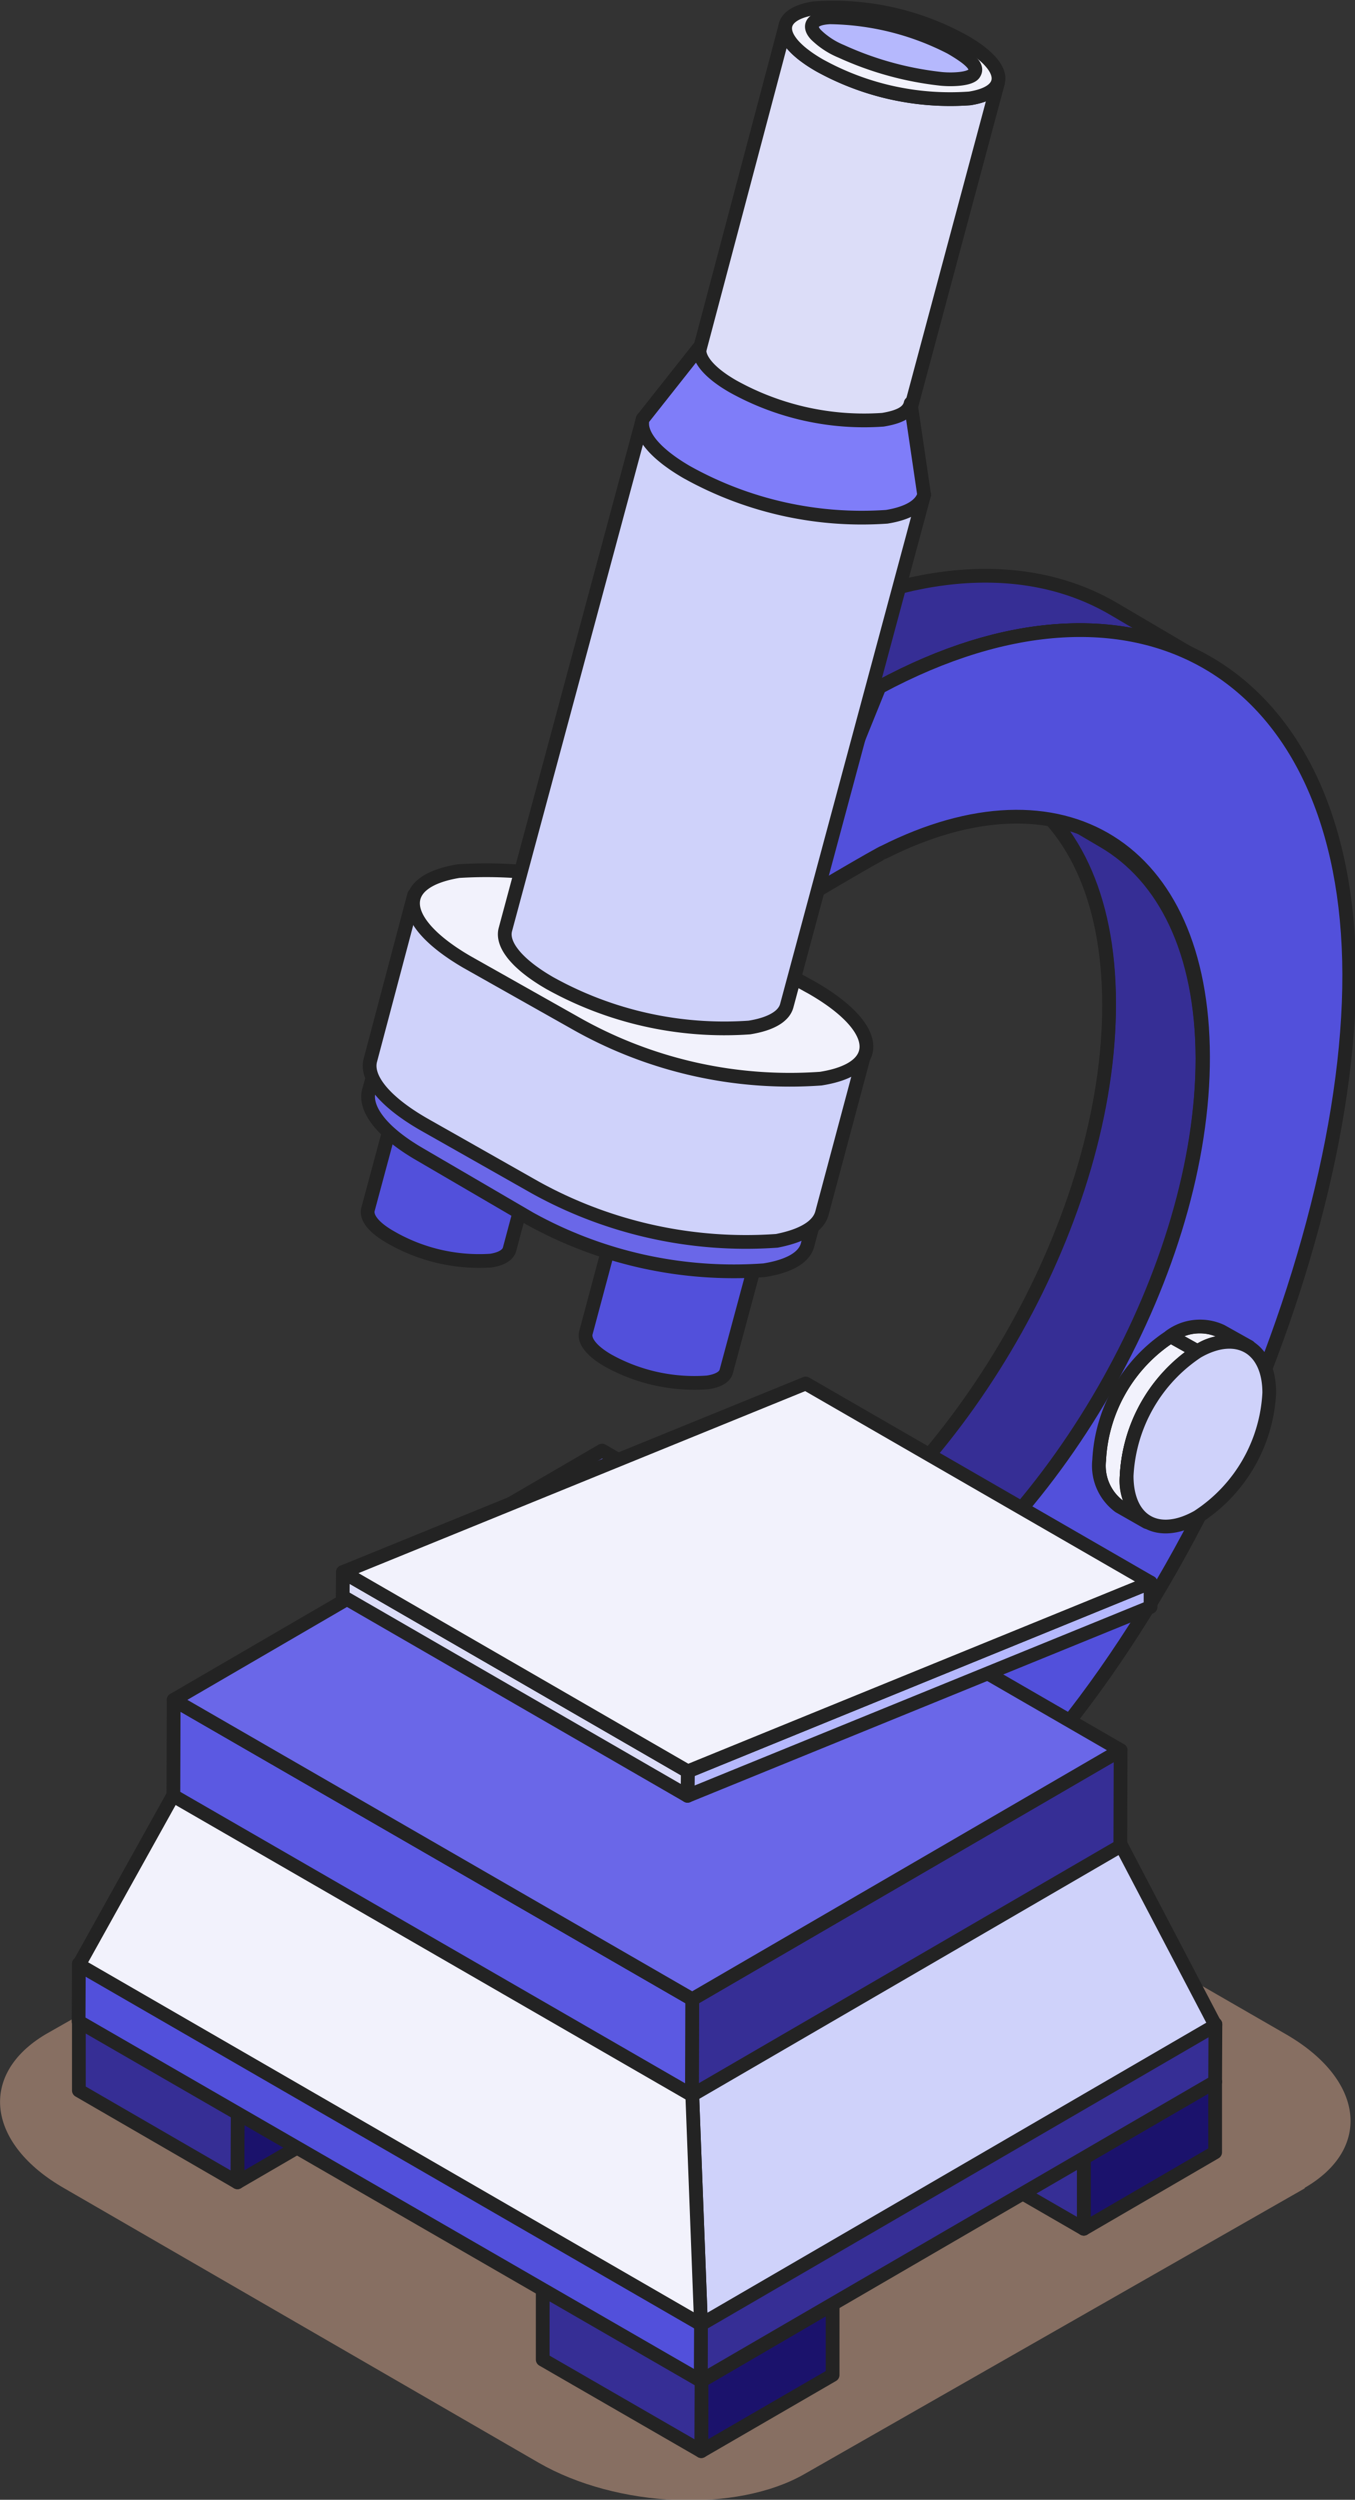 <svg xmlns="http://www.w3.org/2000/svg" xmlns:xlink="http://www.w3.org/1999/xlink" viewBox="0 0 49.31 90.94"><rect x="0" y="0" width="49.31" height="90.94" fill="#333333" stroke="none"/><defs><style>.cls-1,.cls-8{fill:#362e95;}.cls-1,.cls-10,.cls-12,.cls-13,.cls-14,.cls-15,.cls-16,.cls-18,.cls-2,.cls-5,.cls-6,.cls-7{stroke:#232323;stroke-width:0.5px;}.cls-1,.cls-10,.cls-12,.cls-13,.cls-14,.cls-15,.cls-16,.cls-2,.cls-5,.cls-6,.cls-7{stroke-linecap:round;stroke-linejoin:round;}.cls-2,.cls-23{fill:#f2f2fc;}.cls-3{isolation:isolate;}.cls-4{fill:#ddad92;mix-blend-mode:multiply;opacity:0.5;}.cls-5{fill:#1b126c;}.cls-17,.cls-6{fill:#5250db;}.cls-7{fill:#403f9f;}.cls-9{clip-path:url(#clip-path);}.cls-10,.cls-18{fill:none;}.cls-11{clip-path:url(#clip-path-2);}.cls-12,.cls-21{fill:#cfd2fa;}.cls-13{fill:#5b59e2;}.cls-14,.cls-19{fill:#6a67e8;}.cls-15{fill:#b5b8fd;}.cls-16,.cls-20{fill:#dcddf8;}.cls-18{stroke-miterlimit:10;}.cls-22{fill:#7f7df9;}.cls-24{clip-path:url(#clip-path-3);}.cls-25{clip-path:url(#clip-path-4);}</style><clipPath id="clip-path"><path class="cls-1" d="M36.76,28.6l3.4,2c2.21,1.29,3.59,4,3.6,7.93,0,7.6-5.17,16.81-11.71,21l-3.39-2c6.54-4.14,11.72-13.35,11.7-21C40.35,32.63,39,29.89,36.76,28.6Z"/></clipPath><clipPath id="clip-path-2"><path class="cls-1" d="M40.51,22.14l3.4,2C40.83,22.33,36.62,22.49,32,25l-3.4-2C33.22,20.52,37.44,20.35,40.51,22.14Z"/></clipPath><clipPath id="clip-path-3"><path class="cls-2" d="M44.45,48.43l1,.56a1.88,1.88,0,0,0-1.86.18l-1-.56A1.83,1.83,0,0,1,44.45,48.43Z"/></clipPath><clipPath id="clip-path-4"><path class="cls-2" d="M41.73,55.37l-1-.57A1.84,1.84,0,0,1,40,53.12a5.72,5.72,0,0,1,2.6-4.51l1,.56A5.76,5.76,0,0,0,41,53.69,1.87,1.87,0,0,0,41.73,55.37Z"/></clipPath></defs><g class="cls-3"><g id="レイヤー_2" data-name="レイヤー 2"><g id="レイヤー_1-2" data-name="レイヤー 1"><path class="cls-4" d="M47.48,79.61,29.28,90c-2.47,1.42-6.82,1.24-9.68-.41L2.36,79.62C-.49,78-.8,75.46,1.67,74L19.86,63.66c2.48-1.42,6.83-1.25,9.69.4L46.79,74c2.85,1.64,3.16,4.16.69,5.59"/><g class="cls-3"><polygon class="cls-5" points="30.3 83.83 30.3 86.4 25.52 89.17 25.53 86.61 30.3 83.83"/><polygon class="cls-1" points="25.53 86.61 25.52 89.17 19.75 85.84 19.75 83.27 25.53 86.61"/><polygon class="cls-1" points="30.3 83.83 25.53 86.61 19.75 83.27 24.52 80.49 30.3 83.83"/></g><g class="cls-3"><polygon class="cls-5" points="44.22 75.73 44.22 78.3 39.44 81.08 39.44 78.5 44.22 75.73"/><polygon class="cls-1" points="39.44 78.5 39.44 81.08 33.66 77.74 33.66 75.17 39.44 78.5"/><polygon class="cls-1" points="44.22 75.73 39.44 78.5 33.66 75.17 38.44 72.39 44.22 75.73"/></g><g class="cls-3"><polygon class="cls-5" points="13.43 74.04 13.42 76.61 8.64 79.39 8.65 76.82 13.43 74.04"/><polygon class="cls-1" points="8.65 76.82 8.64 79.39 2.87 76.05 2.87 73.48 8.65 76.82"/><polygon class="cls-1" points="13.43 74.04 8.65 76.82 2.87 73.48 7.65 70.71 13.43 74.04"/></g><g class="cls-3"><polygon class="cls-1" points="44.23 73.64 44.22 75.73 25.5 86.61 25.51 84.52 44.23 73.64"/><polygon class="cls-6" points="25.51 84.52 25.5 86.61 2.86 73.54 2.87 71.44 25.51 84.52"/><polygon class="cls-7" points="44.23 73.64 25.51 84.52 2.87 71.44 21.59 60.57 44.23 73.64"/></g><g class="cls-3"><polygon class="cls-1" points="32.07 65.55 28.68 63.58 28.66 57.48 32.05 59.46 32.07 65.55"/><g class="cls-3"><path class="cls-8" d="M36.76,28.6l3.4,2c2.21,1.29,3.59,4,3.6,7.93,0,7.6-5.17,16.81-11.71,21l-3.39-2c6.54-4.14,11.72-13.35,11.7-21C40.35,32.63,39,29.89,36.76,28.6Z"/><g class="cls-9"><g class="cls-3"><path class="cls-1" d="M32.05,59.46l-3.39-2c6.54-4.14,11.72-13.35,11.7-21,0-3.89-1.38-6.63-3.6-7.92l3.4,2c2.21,1.29,3.59,4,3.6,7.93,0,7.6-5.17,16.81-11.71,21Z"/></g></g><path class="cls-10" d="M36.76,28.6l3.4,2c2.21,1.29,3.59,4,3.6,7.93,0,7.6-5.17,16.81-11.71,21l-3.39-2c6.54-4.14,11.72-13.35,11.7-21C40.35,32.63,39,29.89,36.76,28.6Z"/></g><g class="cls-3"><path class="cls-8" d="M40.51,22.14l3.4,2C40.83,22.33,36.62,22.49,32,25l-3.4-2C33.22,20.52,37.44,20.35,40.51,22.14Z"/><g class="cls-11"><g class="cls-3"><path class="cls-1" d="M32,25l-3.4-2c4.66-2.51,8.88-2.68,12-.89l3.4,2C40.83,22.33,36.62,22.49,32,25Z"/></g></g><path class="cls-10" d="M40.51,22.14l3.4,2C40.83,22.33,36.62,22.49,32,25l-3.4-2C33.22,20.52,37.44,20.35,40.51,22.14Z"/></g><path class="cls-6" d="M32,25c9.47-5.09,17.07-.53,17.1,10.44S41.54,63.19,32.07,69l0-9.57c6.54-4.15,11.73-13.36,11.71-21S38.62,27.75,32.17,31c-.07,0-3.25,1.86-3.41,2Z"/></g><g class="cls-3"><polygon class="cls-12" points="40.79 67.11 44.23 73.68 25.51 84.56 25.19 76.17 40.79 67.11"/><polygon class="cls-2" points="25.19 76.17 25.51 84.56 2.87 71.48 6.32 65.28 25.19 76.17"/><polygon class="cls-2" points="40.79 67.11 25.19 76.17 6.32 65.28 21.92 56.21 40.79 67.11"/></g><g class="cls-3"><polygon class="cls-1" points="40.78 63.67 40.77 67.16 25.18 76.22 25.19 72.73 40.78 63.67"/><polygon class="cls-13" points="25.19 72.73 25.18 76.22 6.31 65.33 6.32 61.84 25.19 72.73"/><polygon class="cls-14" points="40.78 63.67 25.19 72.73 6.32 61.84 21.91 52.77 40.78 63.67"/></g><g class="cls-3"><polygon class="cls-15" points="41.87 57.57 41.87 58.46 25.02 65.33 25.03 64.44 41.87 57.57"/><polygon class="cls-16" points="25.03 64.44 25.02 65.33 12.47 58.08 12.48 57.19 25.03 64.44"/><polygon class="cls-2" points="41.87 57.57 25.03 64.44 12.48 57.19 29.32 50.33 41.87 57.57"/></g><g class="cls-3"><g class="cls-3"><path class="cls-17" d="M27.9,44.43l-1.47,5.46c-.05.19-.27.34-.68.4a6.47,6.47,0,0,1-3.63-.8c-.6-.35-.87-.71-.8-1l1.46-5.46c-.07.27.2.62.81,1a6.46,6.46,0,0,0,3.63.8C27.62,44.77,27.85,44.62,27.9,44.43Z"/><path class="cls-18" d="M27.9,44.43l-1.47,5.46c-.05.19-.27.34-.68.4a6.47,6.47,0,0,1-3.63-.8c-.6-.35-.87-.71-.8-1l1.46-5.46c-.07.27.2.62.81,1a6.46,6.46,0,0,0,3.63.8C27.62,44.77,27.85,44.62,27.9,44.43Z"/></g></g><g class="cls-3"><g class="cls-3"><path class="cls-17" d="M20,40l-1.46,5.46c-.06.19-.28.34-.68.4A6.44,6.44,0,0,1,14.2,45c-.61-.35-.88-.71-.81-1l1.47-5.46c-.08.26.2.62.8,1a6.46,6.46,0,0,0,3.63.8C19.69,40.29,19.92,40.14,20,40Z"/><path class="cls-10" d="M20,40l-1.46,5.46c-.06.19-.28.34-.68.4A6.44,6.44,0,0,1,14.2,45c-.61-.35-.88-.71-.81-1l1.47-5.46c-.08.26.2.62.8,1a6.46,6.46,0,0,0,3.63.8C19.69,40.29,19.92,40.14,20,40Z"/></g></g><g class="cls-3"><g class="cls-3"><path class="cls-19" d="M15.29,42c-1.42-.82-2-1.65-1.88-2.27L15,34c-.16.63.47,1.46,1.89,2.28l3.94,2.27a15.41,15.41,0,0,0,8.53,1.89c.94-.15,1.46-.49,1.58-.93l-1.55,5.77c-.11.45-.64.78-1.58.93a15.32,15.32,0,0,1-8.53-1.88Z"/><path class="cls-10" d="M15.29,42c-1.42-.82-2-1.65-1.88-2.27L15,34c-.16.63.47,1.46,1.89,2.28l3.94,2.27a15.41,15.41,0,0,0,8.53,1.89c.94-.15,1.46-.49,1.58-.93l-1.55,5.77c-.11.45-.64.78-1.58.93a15.32,15.32,0,0,1-8.53-1.88Z"/></g></g><g class="cls-3"><g class="cls-3"><path class="cls-20" d="M36.32,3l-3.2,11.94c-.08.29-.42.51-1,.61a9.86,9.86,0,0,1-5.49-1.22c-.91-.53-1.32-1.06-1.21-1.46L28.59.91c-.11.4.3.93,1.22,1.46a9.82,9.82,0,0,0,5.48,1.21C35.9,3.48,36.24,3.27,36.32,3Z"/><path class="cls-10" d="M36.32,3l-3.2,11.94c-.08.29-.42.51-1,.61a9.86,9.86,0,0,1-5.49-1.22c-.91-.53-1.32-1.06-1.21-1.46L28.59.91c-.11.4.3.93,1.22,1.46a9.82,9.82,0,0,0,5.48,1.21C35.9,3.48,36.24,3.27,36.32,3Z"/></g><path class="cls-2" d="M35.1,1.52c1.57.9,1.66,1.83.19,2.06a9.82,9.82,0,0,1-5.48-1.21C28.24,1.46,28.15.54,29.62.3A9.81,9.81,0,0,1,35.1,1.52Z"/><path class="cls-15" d="M35.45,2.67c-.12.21-.78.24-1.19.2a11.8,11.8,0,0,1-3.64-1,2.88,2.88,0,0,1-.92-.6c-.29-.3-.2-.61.51-.64A9.89,9.89,0,0,1,34.6,1.73C35.41,2.2,35.59,2.45,35.45,2.67Z"/></g><g class="cls-3"><g class="cls-3"><path class="cls-21" d="M15.42,40.9c-1.46-.84-2.12-1.7-1.94-2.34l1.59-6c-.17.64.49,1.5,1.95,2.34l4.06,2.35a15.81,15.81,0,0,0,8.79,1.94c1-.15,1.51-.5,1.63-1l-1.59,5.95c-.13.46-.67.81-1.64,1a15.83,15.83,0,0,1-8.79-1.94Z"/><path class="cls-10" d="M15.42,40.9c-1.46-.84-2.12-1.7-1.94-2.34l1.59-6c-.17.64.49,1.5,1.95,2.34l4.06,2.35a15.81,15.81,0,0,0,8.79,1.94c1-.15,1.51-.5,1.63-1l-1.59,5.95c-.13.46-.67.81-1.64,1a15.83,15.83,0,0,1-8.79-1.94Z"/></g><path class="cls-2" d="M29.56,35.94c2.5,1.44,2.64,2.93.31,3.3a15.81,15.81,0,0,1-8.79-1.94L17,35c-2.5-1.45-2.64-2.93-.31-3.31a15.93,15.93,0,0,1,8.79,2Z"/></g><g class="cls-3"><g class="cls-3"><path class="cls-21" d="M33.63,18l-5,18.59c-.1.37-.55.66-1.36.79A13.06,13.06,0,0,1,20,35.76c-1.21-.7-1.75-1.41-1.61-1.94l5-18.58c-.14.53.4,1.22,1.62,1.92a13,13,0,0,0,7.27,1.61C33.07,18.64,33.52,18.37,33.63,18Z"/><path class="cls-10" d="M33.63,18l-5,18.59c-.1.37-.55.66-1.36.79A13.06,13.06,0,0,1,20,35.76c-1.21-.7-1.75-1.41-1.61-1.94l5-18.58c-.14.53.4,1.22,1.62,1.92a13,13,0,0,0,7.27,1.61C33.07,18.64,33.52,18.37,33.63,18Z"/></g></g><g class="cls-3"><g class="cls-3"><path class="cls-22" d="M33.14,14.67,33.63,18c-.11.38-.56.67-1.36.8A13.08,13.08,0,0,1,25,17.18c-1.21-.7-1.75-1.41-1.61-1.94l2.08-2.63c-.11.39.3.93,1.21,1.45a9.81,9.81,0,0,0,5.45,1.21C32.73,15.17,33.07,15,33.14,14.67Z"/><path class="cls-10" d="M33.14,14.67,33.63,18c-.11.38-.56.67-1.36.8A13.08,13.08,0,0,1,25,17.18c-1.21-.7-1.75-1.41-1.61-1.94l2.08-2.63c-.11.39.3.93,1.21,1.45a9.81,9.81,0,0,0,5.45,1.21C32.73,15.17,33.07,15,33.14,14.67Z"/></g></g><g class="cls-3"><g class="cls-3"><path class="cls-23" d="M44.45,48.43l1,.56a1.88,1.88,0,0,0-1.86.18l-1-.56A1.83,1.83,0,0,1,44.45,48.43Z"/><g class="cls-24"><g class="cls-3"><path class="cls-2" d="M43.57,49.17l-1-.56a1.83,1.83,0,0,1,1.86-.18l1,.56a1.88,1.88,0,0,0-1.86.18Z"/></g></g><path class="cls-10" d="M44.45,48.43l1,.56a1.88,1.88,0,0,0-1.86.18l-1-.56A1.83,1.83,0,0,1,44.45,48.43Z"/></g><g class="cls-3"><path class="cls-23" d="M41.73,55.37l-1-.57A1.84,1.84,0,0,1,40,53.12a5.72,5.72,0,0,1,2.6-4.51l1,.56A5.76,5.76,0,0,0,41,53.69,1.87,1.87,0,0,0,41.73,55.37Z"/><g class="cls-25"><g class="cls-3"><path class="cls-2" d="M41.73,55.37l-1-.57A1.84,1.84,0,0,1,40,53.12a5.72,5.72,0,0,1,2.6-4.51l1,.56A5.76,5.76,0,0,0,41,53.69a1.87,1.87,0,0,0,.77,1.68Z"/></g></g><path class="cls-10" d="M41.73,55.37l-1-.57A1.84,1.84,0,0,1,40,53.12a5.72,5.72,0,0,1,2.6-4.51l1,.56A5.76,5.76,0,0,0,41,53.69,1.87,1.87,0,0,0,41.73,55.37Z"/></g><path class="cls-12" d="M43.57,49.17c1.44-.83,2.62-.16,2.62,1.5a5.72,5.72,0,0,1-2.6,4.51C42.14,56,41,55.35,41,53.69A5.76,5.76,0,0,1,43.57,49.17Z"/></g></g></g></g></svg>